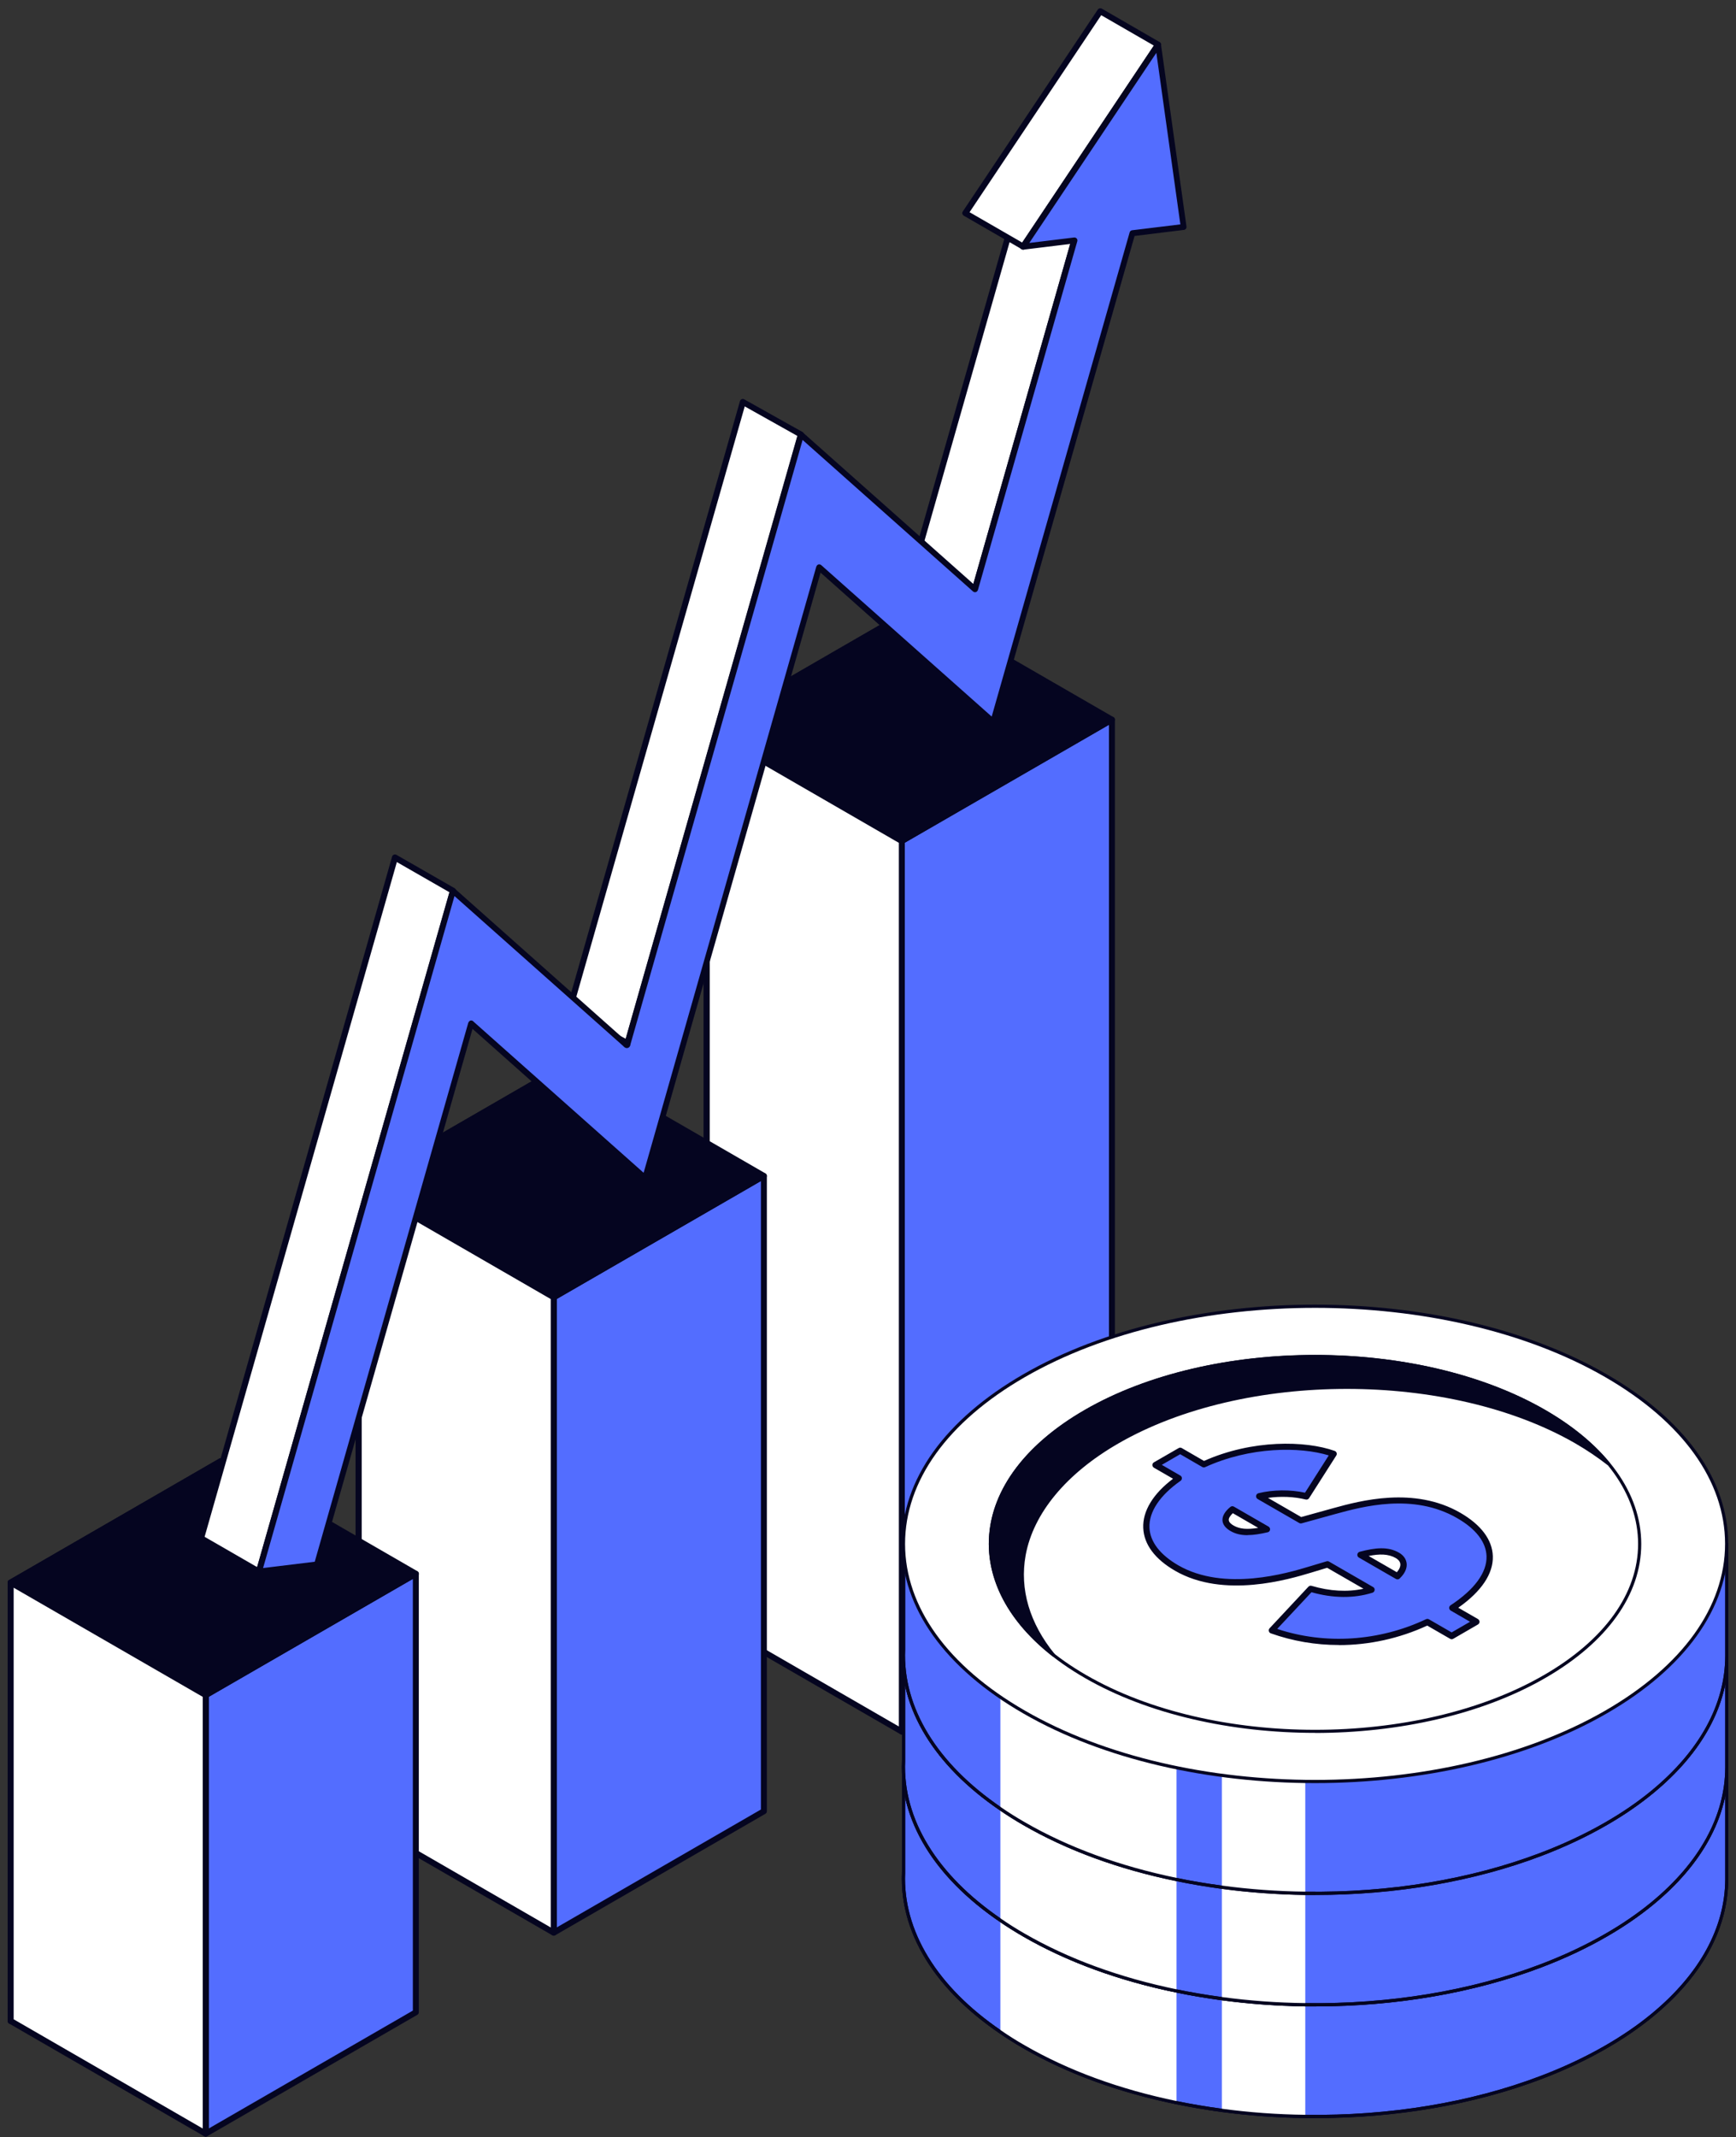 <svg width="204" height="251" viewBox="0 0 204 251" fill="none" xmlns="http://www.w3.org/2000/svg">
<rect x="0" y="0" width="204" height="251" fill="#333333" stroke="none"/>
<g clip-path="url(#clip0_13_6693)">
<path d="M107.745 175.895L83.055 190.155V85.555L107.755 71.295L107.745 175.895Z" fill="white"/>
<path d="M83.055 190.505C82.995 190.505 82.935 190.485 82.875 190.455C82.765 190.395 82.695 190.275 82.695 190.155V85.555C82.695 85.425 82.765 85.315 82.875 85.255L107.565 70.995C107.675 70.935 107.805 70.935 107.915 70.995C108.025 71.055 108.095 71.175 108.095 71.295V175.895C108.095 176.025 108.025 176.135 107.915 176.195L83.225 190.455C83.175 190.485 83.105 190.505 83.045 190.505H83.055ZM83.405 85.755V189.545L107.395 175.695V71.905L83.405 85.755Z" fill="#050520"/>
<path d="M130.665 189.125L105.975 203.385V98.785L130.665 84.535V189.125Z" fill="#536DFF"/>
<path d="M105.975 203.735C105.915 203.735 105.855 203.715 105.795 203.685C105.685 203.625 105.615 203.505 105.615 203.385V98.785C105.615 98.655 105.685 98.545 105.795 98.485L130.485 84.225C130.595 84.165 130.725 84.165 130.835 84.225C130.945 84.285 131.015 84.405 131.015 84.525V189.125C131.015 189.255 130.945 189.365 130.835 189.425L106.145 203.685C106.095 203.715 106.025 203.735 105.965 203.735H105.975ZM106.325 98.985V202.775L130.315 188.925V85.135L106.325 98.985Z" fill="#050520"/>
<path d="M107.755 71.295L130.665 84.535L105.975 98.785L83.055 85.555L107.755 71.295Z" fill="#050520"/>
<path d="M105.975 99.135C105.915 99.135 105.855 99.115 105.795 99.085L82.875 85.855C82.765 85.795 82.695 85.675 82.695 85.555C82.695 85.435 82.765 85.315 82.875 85.255L107.565 70.995C107.675 70.935 107.805 70.935 107.915 70.995L130.835 84.225C130.945 84.285 131.015 84.405 131.015 84.525C131.015 84.645 130.945 84.765 130.835 84.825L106.145 99.085C106.095 99.115 106.025 99.135 105.965 99.135H105.975ZM83.765 85.555L105.985 98.385L129.975 84.535L107.755 71.705L83.765 85.555Z" fill="#050520"/>
<path d="M105.975 203.385L83.055 190.155V85.555L105.975 98.785V203.385Z" fill="white"/>
<path d="M105.975 203.735C105.915 203.735 105.855 203.715 105.795 203.685L82.875 190.455C82.765 190.395 82.695 190.275 82.695 190.155V85.555C82.695 85.425 82.765 85.315 82.875 85.255C82.985 85.195 83.115 85.195 83.225 85.255L106.145 98.485C106.255 98.545 106.325 98.665 106.325 98.785V203.385C106.325 203.515 106.255 203.625 106.145 203.685C106.095 203.715 106.025 203.735 105.965 203.735H105.975ZM83.405 189.955L105.625 202.785V98.995L83.405 86.165V189.955Z" fill="#050520"/>
<path d="M66.845 199.515L42.155 213.765V139.145L66.845 124.885V199.515Z" fill="white"/>
<path d="M42.155 214.115C42.095 214.115 42.035 214.095 41.975 214.065C41.865 214.005 41.795 213.885 41.795 213.765V139.145C41.795 139.015 41.865 138.905 41.975 138.845L66.665 124.585C66.775 124.525 66.905 124.525 67.015 124.585C67.125 124.645 67.195 124.765 67.195 124.885V199.505C67.195 199.635 67.125 199.745 67.015 199.805L42.325 214.065C42.275 214.095 42.205 214.115 42.145 214.115H42.155ZM42.505 139.345V213.155L66.495 199.305V125.495L42.505 139.345Z" fill="#050520"/>
<path d="M89.765 212.745L65.075 226.995V152.375L89.765 138.125V212.745Z" fill="#536DFF"/>
<path d="M65.075 227.355C65.015 227.355 64.955 227.335 64.895 227.305C64.785 227.245 64.715 227.125 64.715 227.005V152.385C64.715 152.255 64.785 152.145 64.895 152.085L89.585 137.825C89.695 137.765 89.825 137.765 89.935 137.825C90.045 137.885 90.115 138.005 90.115 138.125V212.745C90.115 212.875 90.045 212.985 89.935 213.045L65.245 227.305C65.195 227.335 65.125 227.355 65.065 227.355H65.075ZM65.425 152.575V226.385L89.415 212.535V138.725L65.425 152.575Z" fill="#050520"/>
<path d="M66.845 124.885L89.765 138.125L65.075 152.375L42.155 139.145L66.845 124.885Z" fill="#050520"/>
<path d="M65.075 152.725C65.015 152.725 64.955 152.705 64.895 152.675L41.975 139.445C41.865 139.385 41.795 139.265 41.795 139.145C41.795 139.025 41.865 138.905 41.975 138.845L66.665 124.585C66.775 124.525 66.905 124.525 67.015 124.585L89.935 137.815C90.045 137.875 90.115 137.995 90.115 138.115C90.115 138.235 90.045 138.355 89.935 138.415L65.245 152.675C65.195 152.705 65.125 152.725 65.065 152.725H65.075ZM42.855 139.145L65.075 151.975L89.065 138.125L66.845 125.295L42.855 139.145Z" fill="#050520"/>
<path d="M65.075 226.995L42.155 213.765V139.145L65.075 152.375V226.995Z" fill="white"/>
<path d="M65.075 227.355C65.015 227.355 64.955 227.335 64.895 227.305L41.975 214.075C41.865 214.015 41.795 213.895 41.795 213.775V139.155C41.795 139.025 41.865 138.915 41.975 138.855C42.085 138.795 42.215 138.795 42.325 138.855L65.245 152.085C65.355 152.145 65.425 152.265 65.425 152.385V227.005C65.425 227.135 65.355 227.245 65.245 227.305C65.195 227.335 65.125 227.355 65.065 227.355H65.075ZM42.505 213.565L64.725 226.395V152.585L42.505 139.755V213.565Z" fill="#050520"/>
<path d="M25.945 223.125L1.255 237.385V185.875L25.945 171.615V223.125Z" fill="white"/>
<path d="M1.255 237.735C1.195 237.735 1.135 237.715 1.075 237.685C0.965 237.625 0.895 237.505 0.895 237.385V185.875C0.895 185.745 0.965 185.635 1.075 185.575L25.765 171.315C25.875 171.255 26.005 171.255 26.115 171.315C26.225 171.375 26.295 171.495 26.295 171.615V223.125C26.295 223.255 26.225 223.365 26.115 223.425L1.435 237.685C1.385 237.715 1.315 237.735 1.255 237.735ZM1.605 186.075V236.775L25.595 222.925V172.225L1.605 186.075Z" fill="#050520"/>
<path d="M48.865 236.355L24.175 250.615V199.105L48.865 184.845V236.355Z" fill="#536DFF"/>
<path d="M24.175 250.965C24.115 250.965 24.055 250.945 23.995 250.915C23.885 250.855 23.815 250.735 23.815 250.615V199.105C23.815 198.975 23.885 198.865 23.995 198.805L48.685 184.545C48.795 184.485 48.925 184.485 49.035 184.545C49.145 184.605 49.215 184.725 49.215 184.845V236.355C49.215 236.485 49.145 236.595 49.035 236.655L24.345 250.915C24.295 250.945 24.225 250.965 24.165 250.965H24.175ZM24.525 199.305V250.005L48.515 236.155V185.455L24.525 199.305Z" fill="#050520"/>
<path d="M1.255 185.875L24.175 199.105L48.865 184.845L25.945 171.615L1.255 185.875Z" fill="#050520"/>
<path d="M24.175 199.455C24.115 199.455 24.055 199.435 23.995 199.405L1.085 186.175C0.975 186.115 0.905 185.995 0.905 185.875C0.905 185.755 0.975 185.635 1.085 185.575L25.775 171.315C25.885 171.255 26.015 171.255 26.125 171.315L49.045 184.545C49.155 184.605 49.225 184.725 49.225 184.845C49.225 184.965 49.155 185.085 49.045 185.145L24.355 199.405C24.305 199.435 24.235 199.455 24.175 199.455ZM1.955 185.875L24.175 198.705L48.165 184.855L25.945 172.025L1.955 185.875Z" fill="#050520"/>
<path d="M24.175 250.615L1.255 237.385V185.875L24.175 199.105V250.615Z" fill="white"/>
<path d="M24.175 250.965C24.115 250.965 24.055 250.945 23.995 250.915L1.085 237.685C0.975 237.625 0.905 237.505 0.905 237.385V185.875C0.905 185.745 0.975 185.635 1.085 185.575C1.195 185.515 1.325 185.515 1.435 185.575L24.355 198.805C24.465 198.865 24.535 198.985 24.535 199.105V250.615C24.535 250.745 24.465 250.855 24.355 250.915C24.305 250.945 24.235 250.965 24.175 250.965ZM1.605 237.175L23.825 250.005V199.305L1.605 186.485V237.185V237.175Z" fill="#050520"/>
<path d="M126.255 28.235L114.575 69.205L107.775 65.275L119.455 24.305L126.255 28.235Z" fill="white"/>
<path d="M114.575 69.555C114.515 69.555 114.455 69.535 114.395 69.505L107.595 65.575C107.455 65.495 107.385 65.325 107.435 65.175L119.115 24.205C119.145 24.105 119.225 24.015 119.325 23.975C119.425 23.935 119.535 23.945 119.635 23.995L126.435 27.925C126.575 28.005 126.645 28.175 126.595 28.325L114.915 69.295C114.885 69.395 114.805 69.485 114.705 69.525C114.665 69.545 114.615 69.555 114.575 69.555ZM108.185 65.105L114.355 68.665L125.835 28.395L119.665 24.835L108.185 65.105Z" fill="#050520"/>
<path d="M87.295 47.215L94.135 51.045L73.745 122.535L66.855 118.825L87.295 47.215Z" fill="white"/>
<path d="M73.745 122.885C73.685 122.885 73.635 122.875 73.575 122.845L66.685 119.135C66.545 119.055 66.465 118.885 66.515 118.725L86.955 47.115C86.985 47.015 87.055 46.925 87.155 46.885C87.255 46.845 87.365 46.855 87.455 46.905L94.295 50.735C94.435 50.815 94.505 50.985 94.465 51.135L74.075 122.625C74.045 122.725 73.975 122.815 73.875 122.855C73.835 122.875 73.785 122.885 73.735 122.885H73.745ZM67.275 118.645L73.535 122.015L93.725 51.215L87.515 47.735L67.275 118.645Z" fill="#050520"/>
<path d="M129.295 1.315L136.095 5.245L120.235 28.965L113.435 25.045L129.295 1.315Z" fill="white"/>
<path d="M120.235 29.315C120.175 29.315 120.115 29.295 120.055 29.265L113.255 25.335C113.175 25.285 113.115 25.205 113.085 25.115C113.055 25.025 113.085 24.925 113.135 24.845L129.005 1.125C129.105 0.975 129.315 0.925 129.475 1.015L136.275 4.945C136.355 4.995 136.415 5.075 136.445 5.165C136.475 5.255 136.445 5.355 136.395 5.435L120.525 29.165C120.455 29.265 120.345 29.325 120.235 29.325V29.315ZM113.935 24.925L120.125 28.495L135.595 5.355L129.405 1.785L113.935 24.925Z" fill="#050520"/>
<path d="M30.425 184.595L23.625 180.675L46.415 100.725L53.235 104.635L30.425 184.595Z" fill="white"/>
<path d="M30.425 184.945C30.365 184.945 30.305 184.925 30.245 184.895L23.445 180.965C23.305 180.885 23.235 180.715 23.285 180.565L46.075 100.615C46.105 100.515 46.175 100.425 46.275 100.385C46.375 100.345 46.485 100.355 46.585 100.405L53.405 104.315C53.545 104.395 53.615 104.565 53.565 104.715L30.755 184.675C30.725 184.775 30.645 184.865 30.545 184.905C30.505 184.925 30.455 184.935 30.415 184.935L30.425 184.945ZM24.045 180.505L30.215 184.065L52.825 104.805L46.635 101.255L24.045 180.505Z" fill="#050520"/>
<path d="M37.255 183.765L48.375 144.735L52.955 128.655L54.725 122.425L55.165 120.865L55.275 120.475L55.335 120.285V120.235C55.335 120.235 55.355 120.225 55.355 120.235H55.365L55.415 120.285L55.785 120.615L57.285 121.945L64.555 128.405L71.265 134.365L74.465 137.205L75.265 137.915C75.515 138.065 75.845 138.735 75.955 137.835L76.905 134.515L90.075 88.295L95.015 70.945L96.065 67.255L96.195 66.795L96.225 66.675C96.225 66.675 96.225 66.625 96.245 66.625L96.275 66.645L96.385 66.745L96.825 67.135L97.715 67.925L100.965 70.815L114.715 83.025L116.605 84.705L116.665 84.755C116.665 84.755 116.685 84.775 116.695 84.775L116.715 84.715L116.785 84.465L116.925 83.975L117.205 82.995L117.765 81.025L120.005 73.155L124.495 57.415L133.055 27.375L139.075 26.635L138.035 19.205L137.105 12.585L136.075 5.215L130.615 13.375L125.705 20.715L120.205 28.945L126.225 28.205L118.205 56.355L116.105 63.735L115.055 67.425L114.795 68.345L114.665 68.805L114.595 69.035L114.565 69.155V69.185H114.545L114.515 69.165L113.625 68.375L105.125 60.825L97.245 53.825L95.355 52.145L94.405 51.305L94.165 51.095L94.105 51.045C94.105 51.045 94.095 51.065 94.085 51.085L94.065 51.145L93.995 51.395L93.715 52.375L91.475 60.245L83.245 89.135L74.165 120.985L73.725 122.545C73.675 122.965 73.525 122.655 73.405 122.585L73.035 122.255L71.535 120.925L68.855 118.545L57.335 108.315L54.135 105.475L53.335 104.765L53.235 104.675L53.215 104.655C53.215 104.655 53.195 104.645 53.195 104.665L53.165 104.765L53.045 105.185L52.805 106.015L51.855 109.335L48.065 122.625L41.525 145.575L30.405 184.605L37.235 183.765H37.255Z" fill="#536DFF"/>
<path d="M30.425 184.945C30.325 184.945 30.225 184.905 30.155 184.825C30.075 184.735 30.055 184.615 30.085 184.505L52.875 104.555C52.915 104.435 53.015 104.325 53.135 104.295C53.245 104.265 53.375 104.295 53.455 104.385L57.575 108.045L73.475 122.175L73.835 120.895L93.735 51.055C93.735 51.055 93.765 50.955 93.775 50.935C93.805 50.795 93.915 50.715 94.065 50.705C94.165 50.695 94.275 50.735 94.355 50.805L114.375 68.585L125.755 28.655L120.255 29.325C120.115 29.345 119.985 29.275 119.915 29.165C119.845 29.055 119.845 28.905 119.915 28.785L135.785 5.055C135.865 4.935 136.015 4.875 136.155 4.905C136.295 4.935 136.405 5.055 136.425 5.195L139.425 26.615C139.435 26.705 139.415 26.805 139.355 26.875C139.295 26.945 139.215 26.995 139.115 27.005L133.325 27.715L117.045 84.825C117.005 84.955 116.885 85.115 116.745 85.135C116.635 85.155 116.505 85.105 116.425 85.025L114.475 83.295L96.425 67.255L76.285 137.925C76.255 138.185 76.175 138.525 75.885 138.615C75.585 138.715 75.355 138.485 75.205 138.325C75.165 138.285 75.105 138.225 75.075 138.205L71.025 134.615L55.525 120.845L53.275 128.735L37.565 183.845C37.525 183.985 37.415 184.075 37.275 184.095L30.445 184.935C30.445 184.935 30.415 184.935 30.405 184.935L30.425 184.945ZM53.405 105.255L41.895 145.655L30.915 184.175L36.985 183.435L55.015 120.175C55.045 120.055 55.155 119.915 55.265 119.875C55.405 119.835 55.555 119.875 55.645 119.995L57.535 121.675L75.515 137.645C75.515 137.645 75.585 137.695 75.635 137.745L76.585 134.415L95.915 66.585C95.945 66.485 96.035 66.355 96.125 66.315C96.225 66.275 96.345 66.275 96.445 66.335C96.465 66.345 96.505 66.385 96.525 66.395L116.535 84.165L132.745 27.295C132.785 27.155 132.895 27.065 133.035 27.045L138.705 26.355L135.885 6.205L120.955 28.535L126.215 27.895C126.335 27.885 126.445 27.925 126.525 28.015C126.605 28.105 126.625 28.225 126.595 28.335L114.925 69.275C114.885 69.405 114.775 69.535 114.635 69.555C114.525 69.575 114.405 69.535 114.325 69.455L94.315 51.675L74.095 122.635C74.095 122.695 74.055 122.995 73.785 123.085C73.535 123.165 73.355 122.985 73.275 122.905C73.255 122.895 73.215 122.855 73.205 122.835L53.425 105.265L53.405 105.255Z" fill="#050520"/>
<path d="M166.495 200.425L139.575 215.975L112.645 200.425L139.565 184.885L166.495 200.425Z" fill="white"/>
<path d="M139.575 216.165C139.575 216.165 139.515 216.165 139.485 216.135L112.555 200.585C112.495 200.555 112.465 200.485 112.465 200.425C112.465 200.365 112.505 200.295 112.555 200.265L139.485 184.725C139.545 184.695 139.615 184.695 139.675 184.725L166.605 200.265C166.665 200.295 166.695 200.365 166.695 200.425C166.695 200.485 166.655 200.555 166.605 200.585L139.685 216.135C139.685 216.135 139.625 216.165 139.595 216.165H139.575ZM113.015 200.425L139.575 215.755L166.125 200.425L139.575 185.095L113.025 200.425H113.015Z" fill="#050520"/>
<path d="M139.565 247.075L139.575 215.975L112.645 200.425V231.525L139.565 247.075Z" fill="white"/>
<path d="M139.565 247.255C139.565 247.255 139.505 247.255 139.475 247.225L112.545 231.675C112.485 231.645 112.455 231.575 112.455 231.515V200.415C112.455 200.345 112.495 200.285 112.545 200.255C112.605 200.225 112.675 200.225 112.735 200.255L139.665 215.805C139.725 215.835 139.755 215.905 139.755 215.965V247.055C139.755 247.125 139.715 247.185 139.655 247.215C139.625 247.235 139.595 247.245 139.565 247.245V247.255ZM112.825 231.415L139.375 246.745V216.085L112.825 200.755V231.415Z" fill="#050520"/>
<path d="M139.575 215.975L166.495 231.525L193.425 215.975L166.495 200.425L139.575 215.975Z" fill="white"/>
<path d="M166.495 231.705C166.495 231.705 166.435 231.705 166.405 231.675L139.475 216.135C139.415 216.105 139.385 216.035 139.385 215.975C139.385 215.915 139.425 215.845 139.475 215.815L166.395 200.265C166.455 200.235 166.525 200.235 166.585 200.265L193.515 215.815C193.575 215.845 193.605 215.915 193.605 215.975C193.605 216.035 193.565 216.105 193.515 216.135L166.595 231.685C166.595 231.685 166.535 231.715 166.505 231.715L166.495 231.705ZM139.945 215.975L166.495 231.305L193.045 215.975L166.495 200.645L139.945 215.975Z" fill="#050520"/>
<path d="M193.425 215.975V184.885L166.495 169.335V200.425L193.425 215.975Z" fill="white"/>
<path d="M193.425 216.165C193.425 216.165 193.365 216.165 193.335 216.135L166.405 200.585C166.345 200.555 166.315 200.485 166.315 200.425V169.335C166.315 169.265 166.355 169.205 166.415 169.175C166.475 169.145 166.545 169.145 166.605 169.175L193.525 184.725C193.585 184.755 193.615 184.825 193.615 184.885V215.975C193.615 216.045 193.575 216.105 193.525 216.135C193.495 216.155 193.465 216.165 193.435 216.165H193.425ZM166.685 200.325L193.235 215.655V184.995L166.685 169.665V200.325Z" fill="#050520"/>
<path d="M167.735 242.965C161.855 245.735 155.185 246.005 149.465 243.945L154.025 239.065C156.755 239.875 159.205 239.805 161.195 239.185L156.015 236.195L153.945 236.815C150.295 237.915 143.505 239.635 138.285 236.625C133.235 233.705 133.765 229.425 138.535 226.105L135.805 224.525L138.705 222.855L141.485 224.455C147.035 221.915 153.295 221.995 156.735 223.215L153.545 228.215C151.805 227.785 149.735 227.785 147.995 228.215L152.885 231.035L156.865 229.935C160.015 229.075 166.145 227.395 171.445 230.465C176.255 233.235 176.585 237.445 170.695 241.325L173.515 242.955L170.615 244.625L167.755 242.975L167.735 242.965ZM148.885 232.085L144.825 229.745C143.665 230.705 143.875 231.445 144.785 231.965C145.825 232.565 147.105 232.495 148.885 232.085ZM164.215 235.145C163.055 234.475 161.685 234.595 159.865 235.075L164.215 237.585C165.255 236.605 165.085 235.645 164.215 235.145Z" fill="black"/>
<path d="M188.735 200.925C207.625 211.835 207.625 229.515 188.735 240.415C169.845 251.325 139.215 251.325 120.335 240.415C101.445 229.505 101.445 211.825 120.335 200.925C139.225 190.015 169.855 190.015 188.735 200.925Z" fill="white"/>
<path d="M154.535 248.765C142.115 248.765 129.695 246.035 120.235 240.575C111.035 235.265 105.975 228.195 105.975 220.665C105.975 213.135 111.035 206.065 120.235 200.755C139.145 189.835 169.915 189.835 188.825 200.755C198.025 206.065 203.085 213.135 203.085 220.665C203.085 228.195 198.025 235.265 188.825 240.575C179.365 246.035 166.945 248.765 154.525 248.765H154.535ZM154.535 192.945C142.185 192.945 129.825 195.655 120.425 201.085C111.345 206.325 106.355 213.275 106.355 220.665C106.355 228.055 111.355 235.015 120.425 240.245C139.235 251.105 169.835 251.105 188.645 240.245C197.725 235.005 202.715 228.055 202.715 220.665C202.715 213.275 197.715 206.315 188.645 201.085C179.245 195.655 166.885 192.945 154.535 192.945Z" fill="#050520"/>
<path d="M181.505 205.095C196.405 213.695 196.405 227.635 181.505 236.245C166.605 244.845 142.455 244.845 127.555 236.245C112.655 227.645 112.655 213.705 127.555 205.095C142.455 196.495 166.605 196.495 181.505 205.095Z" fill="white"/>
<path d="M154.535 242.865C144.735 242.865 134.935 240.715 127.465 236.405C120.205 232.215 116.195 226.625 116.195 220.675C116.195 214.725 120.195 209.135 127.465 204.945C142.385 196.325 166.675 196.325 181.595 204.945C188.855 209.135 192.865 214.725 192.865 220.675C192.865 226.625 188.865 232.215 181.595 236.405C174.135 240.715 164.325 242.865 154.525 242.865H154.535ZM154.535 198.845C144.805 198.845 135.065 200.985 127.655 205.265C120.515 209.385 116.575 214.865 116.575 220.675C116.575 226.485 120.505 231.965 127.655 236.085C142.475 244.645 166.595 244.645 181.415 236.085C188.555 231.965 192.495 226.485 192.495 220.675C192.495 214.865 188.565 209.385 181.415 205.265C174.005 200.985 164.275 198.845 154.535 198.845Z" fill="#050520"/>
<path d="M167.735 229.845C161.855 232.615 155.185 232.885 149.465 230.825L154.025 225.945C156.755 226.755 159.205 226.685 161.195 226.065L156.015 223.075L153.945 223.695C150.295 224.795 143.505 226.515 138.285 223.505C133.235 220.585 133.765 216.305 138.535 212.985L135.805 211.405L138.705 209.735L141.485 211.335C147.035 208.795 153.295 208.875 156.735 210.095L153.545 215.095C151.805 214.665 149.735 214.665 147.995 215.095L152.885 217.915L156.865 216.815C160.015 215.955 166.145 214.275 171.445 217.345C176.255 220.115 176.585 224.325 170.695 228.205L173.515 229.835L170.615 231.505L167.755 229.855L167.735 229.845ZM148.885 218.965L144.825 216.625C143.665 217.585 143.875 218.325 144.785 218.845C145.825 219.445 147.105 219.375 148.885 218.965ZM164.215 222.025C163.055 221.355 161.685 221.475 159.865 221.955L164.215 224.465C165.255 223.485 165.085 222.525 164.215 222.025Z" fill="black"/>
<path d="M131.315 208.725C146.215 200.125 170.365 200.125 185.265 208.725C186.645 209.525 187.895 210.365 189.025 211.245C187.205 209.025 184.705 206.935 181.515 205.105C166.615 196.505 142.465 196.505 127.565 205.105C114.045 212.905 112.795 225.115 123.805 233.735C117.095 225.565 119.595 215.495 131.305 208.735L131.315 208.725Z" fill="#050520"/>
<path d="M123.805 233.915C123.805 233.915 123.725 233.905 123.685 233.875C118.525 229.835 115.875 224.825 116.225 219.765C116.615 214.165 120.605 208.895 127.455 204.945C142.375 196.325 166.665 196.325 181.585 204.945C184.715 206.745 187.255 208.835 189.145 211.135C189.205 211.205 189.205 211.315 189.135 211.385C189.065 211.455 188.965 211.455 188.885 211.405C187.755 210.525 186.495 209.675 185.155 208.895C170.335 200.335 146.215 200.335 131.395 208.895C125.285 212.425 121.425 217.085 120.525 222.015C119.805 225.995 120.985 230.005 123.935 233.615C123.995 233.685 123.995 233.795 123.925 233.865C123.885 233.905 123.835 233.925 123.795 233.925L123.805 233.915ZM154.535 198.845C144.805 198.845 135.065 200.985 127.655 205.265C120.915 209.155 116.995 214.315 116.605 219.785C116.285 224.295 118.435 228.785 122.685 232.545C120.375 229.195 119.505 225.555 120.165 221.935C121.085 216.885 125.005 212.135 131.215 208.555C146.135 199.935 170.425 199.935 185.345 208.555C186.155 209.025 186.935 209.515 187.675 210.025C185.985 208.285 183.885 206.685 181.415 205.255C174.005 200.975 164.275 198.835 154.535 198.835V198.845Z" fill="#050520"/>
<path d="M202.905 207.565V220.715C202.885 226.305 199.975 231.895 194.185 236.665C192.585 237.985 190.775 239.235 188.745 240.405C186.365 241.785 183.805 242.985 181.095 244.015C172.735 247.195 163.035 248.715 153.395 248.585C150.105 248.535 146.815 248.305 143.595 247.865C141.795 247.625 140.015 247.325 138.265 246.965C131.725 245.625 125.585 243.435 120.345 240.405C119.365 239.845 118.445 239.255 117.565 238.655C109.705 233.295 105.915 226.625 106.185 219.995V207.565L117.565 210.435L125.375 212.415C129.365 210.675 133.715 209.325 138.265 208.395C153.315 205.295 170.505 206.635 183.715 212.415L202.915 207.565H202.905Z" fill="#536DFF"/>
<path d="M154.545 248.785C154.155 248.785 153.775 248.785 153.385 248.785C150.065 248.735 146.765 248.495 143.565 248.065C141.645 247.805 139.895 247.505 138.215 247.155C131.435 245.765 125.385 243.555 120.245 240.575C119.275 240.015 118.335 239.425 117.455 238.815C109.785 233.575 105.715 226.895 105.995 219.985V207.565C105.995 207.505 106.025 207.455 106.065 207.415C106.115 207.375 106.175 207.365 106.225 207.385L125.355 212.215C129.275 210.505 133.605 209.155 138.215 208.205C153.665 205.015 170.665 206.515 183.715 212.215L202.855 207.385C202.905 207.375 202.965 207.385 203.015 207.415C203.065 207.455 203.085 207.505 203.085 207.565V220.715C203.085 220.715 203.085 220.745 203.085 220.765C203.055 226.555 200.015 232.105 194.295 236.815C192.685 238.145 190.845 239.415 188.825 240.575C186.495 241.925 183.905 243.145 181.145 244.195C173.215 247.205 164.045 248.785 154.545 248.785ZM106.365 207.805V219.995C106.085 226.775 110.095 233.345 117.665 238.505C118.535 239.105 119.465 239.695 120.435 240.245C125.545 243.195 131.555 245.395 138.295 246.785C139.965 247.135 141.705 247.425 143.615 247.685C146.795 248.115 150.085 248.355 153.395 248.395C163.265 248.535 172.815 246.955 181.025 243.835C183.765 242.795 186.335 241.585 188.655 240.245C190.655 239.095 192.475 237.845 194.075 236.525C199.715 231.875 202.715 226.415 202.735 220.715C202.735 220.695 202.735 220.685 202.735 220.665V207.795L183.765 212.585C183.765 212.585 183.685 212.585 183.645 212.575C170.655 206.885 153.705 205.385 138.305 208.565C133.695 209.515 129.365 210.865 125.455 212.575C125.415 212.595 125.375 212.595 125.335 212.585L106.375 207.795L106.365 207.805Z" fill="#050520"/>
<path d="M138.255 206.775V246.975C131.715 245.635 125.575 243.445 120.335 240.415C119.355 239.855 118.435 239.265 117.555 238.665V206.775H138.255Z" fill="white"/>
<path d="M153.385 213.445V248.595C150.095 248.545 146.805 248.315 143.585 247.875V213.445H153.385Z" fill="white"/>
<path d="M154.545 248.785C154.155 248.785 153.775 248.785 153.385 248.785C150.065 248.735 146.765 248.495 143.565 248.065C141.645 247.805 139.895 247.505 138.215 247.155C131.435 245.765 125.385 243.555 120.245 240.575C119.275 240.015 118.335 239.425 117.455 238.815C109.785 233.575 105.715 226.895 105.995 219.985V207.565C105.995 207.505 106.025 207.455 106.065 207.415C106.115 207.375 106.175 207.365 106.225 207.385L125.355 212.215C129.275 210.505 133.605 209.155 138.215 208.205C153.665 205.015 170.665 206.515 183.715 212.215L202.855 207.385C202.905 207.375 202.965 207.385 203.015 207.415C203.065 207.455 203.085 207.505 203.085 207.565V220.715C203.085 220.715 203.085 220.745 203.085 220.765C203.055 226.555 200.015 232.105 194.295 236.815C192.685 238.145 190.845 239.415 188.825 240.575C186.495 241.925 183.905 243.145 181.145 244.195C173.215 247.205 164.045 248.785 154.545 248.785ZM106.365 207.805V219.995C106.085 226.775 110.095 233.345 117.665 238.505C118.535 239.105 119.465 239.695 120.435 240.245C125.545 243.195 131.555 245.395 138.295 246.785C139.965 247.135 141.705 247.425 143.615 247.685C146.795 248.115 150.085 248.355 153.395 248.395C163.265 248.535 172.815 246.955 181.025 243.835C183.765 242.795 186.335 241.585 188.655 240.245C190.655 239.095 192.475 237.845 194.075 236.525C199.715 231.875 202.715 226.415 202.735 220.715C202.735 220.695 202.735 220.685 202.735 220.665V207.795L183.765 212.585C183.765 212.585 183.685 212.585 183.645 212.575C170.655 206.885 153.705 205.385 138.305 208.565C133.695 209.515 129.365 210.865 125.455 212.575C125.415 212.595 125.375 212.595 125.335 212.585L106.375 207.795L106.365 207.805Z" fill="#050520"/>
<path d="M188.735 187.805C207.625 198.715 207.625 216.395 188.735 227.295C169.845 238.205 139.215 238.205 120.335 227.295C101.445 216.385 101.445 198.705 120.335 187.805C139.225 176.895 169.855 176.895 188.735 187.805Z" fill="white"/>
<path d="M154.535 235.645C142.115 235.645 129.695 232.915 120.235 227.455C111.035 222.145 105.975 215.075 105.975 207.545C105.975 200.015 111.035 192.945 120.235 187.635C139.145 176.715 169.915 176.715 188.825 187.635C198.025 192.945 203.085 200.015 203.085 207.545C203.085 215.075 198.025 222.145 188.825 227.455C179.365 232.915 166.945 235.645 154.525 235.645H154.535ZM154.535 179.825C142.185 179.825 129.835 182.535 120.425 187.965C111.345 193.205 106.355 200.155 106.355 207.545C106.355 214.935 111.355 221.895 120.425 227.125C139.235 237.985 169.835 237.985 188.645 227.125C197.725 221.885 202.715 214.935 202.715 207.545C202.715 200.155 197.715 193.195 188.645 187.965C179.245 182.535 166.885 179.825 154.535 179.825Z" fill="#050520"/>
<path d="M181.505 191.975C196.405 200.575 196.405 214.515 181.505 223.125C166.605 231.725 142.455 231.725 127.555 223.125C112.655 214.525 112.655 200.585 127.555 191.975C142.455 183.375 166.605 183.375 181.505 191.975Z" fill="white"/>
<path d="M154.535 229.745C144.735 229.745 134.935 227.595 127.465 223.285C120.205 219.095 116.195 213.505 116.195 207.555C116.195 201.605 120.195 196.015 127.465 191.825C142.385 183.205 166.675 183.205 181.595 191.825C188.855 196.015 192.865 201.605 192.865 207.555C192.865 213.505 188.865 219.095 181.595 223.285C174.135 227.595 164.325 229.745 154.525 229.745H154.535ZM154.535 185.725C144.805 185.725 135.065 187.865 127.655 192.145C120.515 196.265 116.575 201.745 116.575 207.555C116.575 213.365 120.505 218.845 127.655 222.965C142.475 231.525 166.595 231.525 181.415 222.965C188.555 218.845 192.495 213.365 192.495 207.555C192.495 201.745 188.565 196.265 181.415 192.145C174.005 187.865 164.275 185.725 154.535 185.725Z" fill="#050520"/>
<path d="M167.735 216.725C161.855 219.495 155.185 219.765 149.465 217.705L154.025 212.825C156.755 213.635 159.205 213.565 161.195 212.945L156.015 209.955L153.945 210.575C150.295 211.675 143.505 213.395 138.285 210.385C133.235 207.465 133.765 203.185 138.535 199.865L135.805 198.285L138.705 196.615L141.485 198.215C147.035 195.675 153.295 195.755 156.735 196.975L153.545 201.975C151.805 201.545 149.735 201.545 147.995 201.975L152.885 204.795L156.865 203.695C160.015 202.835 166.145 201.155 171.445 204.225C176.255 206.995 176.585 211.205 170.695 215.085L173.515 216.715L170.615 218.385L167.755 216.735L167.735 216.725ZM148.885 205.845L144.825 203.505C143.665 204.465 143.875 205.205 144.785 205.725C145.825 206.325 147.105 206.255 148.885 205.845ZM164.215 208.905C163.055 208.235 161.685 208.355 159.865 208.835L164.215 211.345C165.255 210.365 165.085 209.405 164.215 208.905Z" fill="black"/>
<path d="M131.315 195.605C146.215 187.005 170.365 187.005 185.265 195.605C186.645 196.405 187.895 197.245 189.025 198.125C187.205 195.905 184.705 193.815 181.515 191.985C166.615 183.385 142.465 183.385 127.565 191.985C114.045 199.785 112.795 211.995 123.805 220.615C117.095 212.445 119.595 202.375 131.305 195.615L131.315 195.605Z" fill="#050520"/>
<path d="M123.805 220.795C123.805 220.795 123.725 220.785 123.685 220.755C118.525 216.715 115.875 211.705 116.225 206.645C116.615 201.045 120.605 195.775 127.455 191.825C142.375 183.205 166.665 183.205 181.585 191.825C184.715 193.625 187.255 195.715 189.145 198.015C189.205 198.085 189.205 198.195 189.135 198.265C189.065 198.335 188.965 198.345 188.885 198.285C187.755 197.405 186.495 196.555 185.155 195.775C170.335 187.215 146.215 187.215 131.395 195.775C125.285 199.305 121.425 203.965 120.525 208.895C119.805 212.875 120.985 216.885 123.935 220.495C123.995 220.565 123.995 220.675 123.925 220.745C123.885 220.785 123.835 220.805 123.795 220.805L123.805 220.795ZM154.535 185.725C144.805 185.725 135.065 187.865 127.655 192.145C120.915 196.035 116.995 201.195 116.605 206.665C116.285 211.175 118.435 215.665 122.685 219.425C120.375 216.075 119.505 212.435 120.165 208.815C121.085 203.765 125.005 199.015 131.215 195.435C146.135 186.815 170.425 186.815 185.345 195.435C186.155 195.905 186.935 196.395 187.675 196.905C185.985 195.165 183.885 193.565 181.415 192.135C174.005 187.855 164.275 185.715 154.535 185.715V185.725Z" fill="#050520"/>
<path d="M202.905 194.445V207.595C202.885 213.185 199.975 218.775 194.185 223.545C192.585 224.865 190.775 226.115 188.745 227.285C186.365 228.665 183.805 229.865 181.095 230.895C172.735 234.075 163.035 235.595 153.395 235.465C150.105 235.415 146.815 235.185 143.595 234.745C141.795 234.505 140.015 234.205 138.265 233.845C131.725 232.505 125.585 230.315 120.345 227.285C119.365 226.725 118.445 226.135 117.565 225.535C109.705 220.175 105.915 213.505 106.185 206.875V194.445L117.565 197.315L125.375 199.295C129.365 197.555 133.715 196.205 138.265 195.275C153.315 192.175 170.505 193.515 183.715 199.295L202.915 194.445H202.905Z" fill="#536DFF"/>
<path d="M154.545 235.665C154.155 235.665 153.775 235.665 153.385 235.665C150.065 235.615 146.765 235.375 143.565 234.945C141.665 234.685 139.875 234.385 138.215 234.035C131.435 232.645 125.385 230.425 120.245 227.455C119.275 226.895 118.335 226.305 117.455 225.695C109.785 220.455 105.715 213.775 105.995 206.865V194.445C105.995 194.385 106.025 194.335 106.065 194.295C106.115 194.255 106.175 194.245 106.225 194.265L125.355 199.095C129.275 197.385 133.605 196.035 138.215 195.085C153.665 191.895 170.665 193.395 183.715 199.095L202.855 194.265C202.905 194.255 202.965 194.265 203.015 194.295C203.065 194.335 203.085 194.385 203.085 194.445V207.595C203.085 207.595 203.085 207.625 203.085 207.645C203.055 213.435 200.015 218.985 194.295 223.695C192.685 225.025 190.845 226.295 188.825 227.455C186.495 228.805 183.905 230.025 181.145 231.075C173.215 234.085 164.045 235.665 154.545 235.665ZM106.365 194.685V206.875C106.085 213.655 110.095 220.225 117.665 225.385C118.535 225.985 119.465 226.575 120.435 227.125C125.545 230.075 131.555 232.275 138.295 233.665C139.935 234.005 141.725 234.315 143.615 234.565C146.795 234.995 150.085 235.235 153.395 235.275C163.265 235.415 172.815 233.835 181.025 230.715C183.765 229.675 186.335 228.465 188.655 227.125C190.655 225.975 192.475 224.725 194.075 223.405C199.715 218.755 202.715 213.295 202.735 207.595C202.735 207.575 202.735 207.565 202.735 207.545V194.675L183.765 199.465C183.765 199.465 183.685 199.465 183.645 199.455C170.655 193.765 153.705 192.265 138.305 195.445C133.695 196.395 129.365 197.745 125.455 199.455C125.415 199.475 125.375 199.475 125.335 199.465L106.375 194.675L106.365 194.685Z" fill="#050520"/>
<path d="M138.255 193.655V233.855C131.715 232.515 125.575 230.325 120.335 227.295C119.355 226.735 118.435 226.145 117.555 225.545V193.655H138.255Z" fill="white"/>
<path d="M153.385 200.325V235.475C150.095 235.425 146.805 235.195 143.585 234.755V200.325H153.385Z" fill="white"/>
<path d="M154.545 235.665C154.155 235.665 153.775 235.665 153.385 235.665C150.065 235.615 146.765 235.375 143.565 234.945C141.665 234.685 139.875 234.385 138.215 234.035C131.435 232.645 125.385 230.425 120.245 227.455C119.275 226.895 118.335 226.305 117.455 225.695C109.785 220.455 105.715 213.775 105.995 206.865V194.445C105.995 194.385 106.025 194.335 106.065 194.295C106.115 194.255 106.175 194.245 106.225 194.265L125.355 199.095C129.275 197.385 133.605 196.035 138.215 195.085C153.665 191.895 170.665 193.395 183.715 199.095L202.855 194.265C202.905 194.255 202.965 194.265 203.015 194.295C203.065 194.335 203.085 194.385 203.085 194.445V207.595C203.085 207.595 203.085 207.625 203.085 207.645C203.055 213.435 200.015 218.985 194.295 223.695C192.685 225.025 190.845 226.295 188.825 227.455C186.495 228.805 183.905 230.025 181.145 231.075C173.215 234.085 164.045 235.665 154.545 235.665ZM106.365 194.685V206.875C106.085 213.655 110.095 220.225 117.665 225.385C118.535 225.985 119.465 226.575 120.435 227.125C125.545 230.075 131.555 232.275 138.295 233.665C139.935 234.005 141.725 234.315 143.615 234.565C146.795 234.995 150.085 235.235 153.395 235.275C163.265 235.415 172.815 233.835 181.025 230.715C183.765 229.675 186.335 228.465 188.655 227.125C190.655 225.975 192.475 224.725 194.075 223.405C199.715 218.755 202.715 213.295 202.735 207.595C202.735 207.575 202.735 207.565 202.735 207.545V194.675L183.765 199.465C183.765 199.465 183.685 199.465 183.645 199.455C170.655 193.765 153.705 192.265 138.305 195.445C133.695 196.395 129.365 197.745 125.455 199.455C125.415 199.475 125.375 199.475 125.335 199.465L106.375 194.675L106.365 194.685Z" fill="#050520"/>
<path d="M188.735 174.685C207.625 185.595 207.625 203.275 188.735 214.175C169.845 225.085 139.215 225.085 120.335 214.175C101.445 203.265 101.445 185.585 120.335 174.685C139.225 163.775 169.855 163.775 188.735 174.685Z" fill="white"/>
<path d="M154.535 222.525C142.115 222.525 129.695 219.795 120.235 214.335C111.035 209.025 105.975 201.955 105.975 194.425C105.975 186.895 111.035 179.825 120.235 174.515C139.145 163.595 169.915 163.595 188.825 174.515C198.025 179.825 203.085 186.895 203.085 194.425C203.085 201.955 198.025 209.025 188.825 214.335C179.365 219.795 166.945 222.525 154.525 222.525H154.535ZM154.535 166.705C142.185 166.705 129.835 169.415 120.425 174.845C111.345 180.085 106.355 187.035 106.355 194.425C106.355 201.815 111.355 208.775 120.425 214.005C139.235 224.865 169.835 224.865 188.645 214.005C197.725 208.765 202.715 201.815 202.715 194.425C202.715 187.035 197.715 180.075 188.645 174.845C179.245 169.415 166.885 166.705 154.535 166.705Z" fill="#050520"/>
<path d="M181.505 178.855C196.405 187.455 196.405 201.395 181.505 210.005C166.605 218.605 142.455 218.605 127.555 210.005C112.655 201.405 112.655 187.465 127.555 178.855C142.455 170.255 166.605 170.255 181.505 178.855Z" fill="white"/>
<path d="M154.535 216.625C144.735 216.625 134.935 214.475 127.465 210.165C120.205 205.975 116.195 200.385 116.195 194.435C116.195 188.485 120.195 182.895 127.465 178.705C142.385 170.085 166.675 170.085 181.595 178.705C188.855 182.895 192.865 188.485 192.865 194.435C192.865 200.385 188.865 205.975 181.595 210.165C174.135 214.475 164.325 216.625 154.525 216.625H154.535ZM154.535 172.605C144.805 172.605 135.065 174.745 127.655 179.025C120.515 183.145 116.575 188.625 116.575 194.435C116.575 200.245 120.505 205.725 127.655 209.845C142.475 218.405 166.595 218.405 181.415 209.845C188.555 205.725 192.495 200.245 192.495 194.435C192.495 188.625 188.565 183.145 181.415 179.025C174.005 174.745 164.275 172.605 154.535 172.605Z" fill="#050520"/>
<path d="M167.735 203.605C161.855 206.375 155.185 206.645 149.465 204.585L154.025 199.705C156.755 200.515 159.205 200.445 161.195 199.825L156.015 196.835L153.945 197.455C150.295 198.555 143.505 200.275 138.285 197.265C133.235 194.345 133.765 190.065 138.535 186.745L135.805 185.165L138.705 183.495L141.485 185.095C147.035 182.555 153.295 182.635 156.735 183.855L153.545 188.855C151.805 188.425 149.735 188.425 147.995 188.855L152.885 191.675L156.865 190.575C160.015 189.715 166.145 188.035 171.445 191.105C176.255 193.875 176.585 198.085 170.695 201.965L173.515 203.595L170.615 205.265L167.755 203.615L167.735 203.605ZM148.885 192.725L144.825 190.385C143.665 191.345 143.875 192.085 144.785 192.605C145.825 193.205 147.105 193.135 148.885 192.725ZM164.215 195.785C163.055 195.115 161.685 195.235 159.865 195.715L164.215 198.225C165.255 197.245 165.085 196.285 164.215 195.785Z" fill="black"/>
<path d="M131.315 182.485C146.215 173.885 170.365 173.885 185.265 182.485C186.645 183.285 187.895 184.125 189.025 185.005C187.205 182.785 184.705 180.695 181.515 178.865C166.615 170.265 142.465 170.265 127.565 178.865C114.045 186.665 112.795 198.875 123.805 207.495C117.095 199.325 119.595 189.255 131.305 182.495L131.315 182.485Z" fill="#050520"/>
<path d="M123.805 207.665C123.805 207.665 123.725 207.655 123.685 207.625C118.525 203.585 115.875 198.575 116.225 193.515C116.615 187.915 120.605 182.645 127.455 178.695C142.375 170.075 166.665 170.075 181.585 178.695C184.715 180.495 187.255 182.585 189.145 184.885C189.205 184.955 189.205 185.065 189.135 185.135C189.065 185.205 188.965 185.215 188.885 185.155C187.755 184.275 186.495 183.425 185.155 182.645C170.335 174.085 146.215 174.085 131.395 182.645C125.285 186.175 121.425 190.835 120.525 195.765C119.805 199.745 120.985 203.755 123.935 207.365C123.995 207.435 123.995 207.545 123.925 207.615C123.885 207.655 123.835 207.675 123.795 207.675L123.805 207.665ZM154.535 172.605C144.805 172.605 135.065 174.745 127.655 179.025C120.915 182.915 116.995 188.075 116.605 193.545C116.285 198.055 118.435 202.545 122.685 206.305C120.375 202.955 119.505 199.315 120.165 195.695C121.085 190.645 125.005 185.895 131.215 182.315C146.135 173.695 170.425 173.695 185.345 182.315C186.155 182.785 186.935 183.275 187.675 183.785C185.985 182.045 183.885 180.445 181.415 179.015C174.005 174.735 164.275 172.595 154.535 172.595V172.605Z" fill="#050520"/>
<path d="M202.905 181.355V194.505C202.885 200.095 199.975 205.685 194.185 210.455C192.585 211.775 190.775 213.025 188.745 214.195C186.365 215.575 183.805 216.775 181.095 217.805C172.735 220.985 163.035 222.505 153.395 222.375C150.105 222.325 146.815 222.095 143.595 221.655C141.795 221.415 140.015 221.115 138.265 220.755C131.725 219.415 125.585 217.225 120.345 214.195C119.365 213.635 118.445 213.045 117.565 212.445C109.705 207.085 105.915 200.415 106.185 193.785V181.355L117.565 184.225L125.375 186.205C129.365 184.465 133.715 183.115 138.265 182.185C153.315 179.085 170.505 180.425 183.715 186.205L202.915 181.355H202.905Z" fill="#536DFF"/>
<path d="M154.545 222.575C154.155 222.575 153.775 222.575 153.385 222.575C150.065 222.525 146.755 222.285 143.565 221.855C141.675 221.595 139.875 221.295 138.215 220.945C131.435 219.555 125.385 217.335 120.245 214.365C119.275 213.805 118.335 213.215 117.455 212.605C109.785 207.365 105.715 200.685 105.995 193.775V181.355C105.995 181.295 106.025 181.245 106.065 181.205C106.115 181.165 106.175 181.155 106.225 181.175L125.355 186.005C129.275 184.295 133.605 182.945 138.215 181.995C153.665 178.805 170.665 180.305 183.715 186.005L202.855 181.175C202.905 181.165 202.965 181.175 203.015 181.205C203.065 181.245 203.085 181.295 203.085 181.355V194.505C203.085 194.505 203.085 194.535 203.085 194.555C203.055 200.345 200.015 205.895 194.295 210.605C192.685 211.935 190.845 213.205 188.825 214.365C186.495 215.715 183.905 216.935 181.145 217.985C173.215 220.995 164.045 222.575 154.535 222.575H154.545ZM106.365 181.595V193.785C106.085 200.565 110.095 207.135 117.665 212.295C118.535 212.895 119.475 213.485 120.435 214.035C125.545 216.985 131.555 219.185 138.295 220.575C139.945 220.925 141.735 221.225 143.615 221.475C146.795 221.905 150.085 222.145 153.395 222.185C163.265 222.325 172.815 220.745 181.025 217.625C183.765 216.585 186.335 215.375 188.655 214.035C190.655 212.885 192.475 211.635 194.075 210.315C199.715 205.665 202.715 200.205 202.735 194.505C202.735 194.485 202.735 194.475 202.735 194.455V181.585L183.765 186.375C183.765 186.375 183.685 186.375 183.645 186.365C170.655 180.675 153.705 179.175 138.305 182.355C133.695 183.305 129.365 184.655 125.455 186.365C125.415 186.385 125.375 186.385 125.335 186.375L106.375 181.585L106.365 181.595Z" fill="#050520"/>
<path d="M138.255 180.565V220.765C131.715 219.425 125.575 217.235 120.335 214.205C119.355 213.645 118.435 213.055 117.555 212.455V180.565H138.255Z" fill="white"/>
<path d="M153.385 187.235V222.385C150.095 222.335 146.805 222.105 143.585 221.665V187.235H153.385Z" fill="white"/>
<path d="M154.545 222.575C154.155 222.575 153.775 222.575 153.385 222.575C150.065 222.525 146.755 222.285 143.565 221.855C141.675 221.595 139.875 221.295 138.215 220.945C131.435 219.555 125.385 217.335 120.245 214.365C119.275 213.805 118.335 213.215 117.455 212.605C109.785 207.365 105.715 200.685 105.995 193.775V181.355C105.995 181.295 106.025 181.245 106.065 181.205C106.115 181.165 106.175 181.155 106.225 181.175L125.355 186.005C129.275 184.295 133.605 182.945 138.215 181.995C153.665 178.805 170.665 180.305 183.715 186.005L202.855 181.175C202.905 181.165 202.965 181.175 203.015 181.205C203.065 181.245 203.085 181.295 203.085 181.355V194.505C203.085 194.505 203.085 194.535 203.085 194.555C203.055 200.345 200.015 205.895 194.295 210.605C192.685 211.935 190.845 213.205 188.825 214.365C186.495 215.715 183.905 216.935 181.145 217.985C173.215 220.995 164.045 222.575 154.535 222.575H154.545ZM106.365 181.595V193.785C106.085 200.565 110.095 207.135 117.665 212.295C118.535 212.895 119.475 213.485 120.435 214.035C125.545 216.985 131.555 219.185 138.295 220.575C139.945 220.925 141.735 221.225 143.615 221.475C146.795 221.905 150.085 222.145 153.395 222.185C163.265 222.325 172.815 220.745 181.025 217.625C183.765 216.585 186.335 215.375 188.655 214.035C190.655 212.885 192.475 211.635 194.075 210.315C199.715 205.665 202.715 200.205 202.735 194.505C202.735 194.485 202.735 194.475 202.735 194.455V181.585L183.765 186.375C183.765 186.375 183.685 186.375 183.645 186.365C170.655 180.675 153.705 179.175 138.305 182.355C133.695 183.305 129.365 184.655 125.455 186.365C125.415 186.385 125.375 186.385 125.335 186.375L106.375 181.585L106.365 181.595Z" fill="#050520"/>
<path d="M188.735 161.595C207.625 172.505 207.625 190.185 188.735 201.085C169.845 211.995 139.215 211.995 120.335 201.085C101.445 190.175 101.445 172.495 120.335 161.595C139.225 150.685 169.855 150.685 188.735 161.595Z" fill="white"/>
<path d="M154.535 209.435C142.115 209.435 129.695 206.705 120.235 201.245C111.035 195.935 105.975 188.865 105.975 181.335C105.975 173.805 111.035 166.735 120.235 161.425C139.145 150.505 169.915 150.505 188.825 161.425C198.025 166.735 203.085 173.805 203.085 181.335C203.085 188.865 198.025 195.935 188.825 201.245C179.375 206.705 166.945 209.435 154.525 209.435H154.535ZM154.535 153.615C142.185 153.615 129.835 156.325 120.425 161.755C111.345 166.995 106.355 173.945 106.355 181.335C106.355 188.725 111.355 195.685 120.425 200.915C139.235 211.775 169.835 211.775 188.645 200.915C197.725 195.675 202.715 188.725 202.715 181.335C202.715 173.945 197.715 166.995 188.645 161.755C179.245 156.325 166.885 153.615 154.535 153.615Z" fill="#050520"/>
<path d="M181.505 165.765C196.405 174.365 196.405 188.305 181.505 196.915C166.605 205.525 142.455 205.515 127.555 196.915C112.655 188.315 112.655 174.375 127.555 165.765C142.455 157.165 166.605 157.165 181.505 165.765Z" fill="white"/>
<path d="M154.535 203.535C144.735 203.535 134.935 201.385 127.465 197.075C120.205 192.885 116.195 187.295 116.195 181.345C116.195 175.395 120.195 169.805 127.465 165.615C142.385 156.995 166.675 156.995 181.595 165.615C188.855 169.805 192.865 175.395 192.865 181.355C192.865 187.305 188.865 192.895 181.595 197.085C174.135 201.395 164.335 203.545 154.525 203.545L154.535 203.535ZM154.535 159.515C144.805 159.515 135.065 161.655 127.655 165.935C120.515 170.055 116.575 175.535 116.575 181.345C116.575 187.155 120.505 192.635 127.655 196.755C142.475 205.315 166.595 205.315 181.415 196.755C188.555 192.635 192.495 187.155 192.495 181.345C192.495 175.535 188.565 170.055 181.415 165.935C174.005 161.655 164.275 159.515 154.535 159.515Z" fill="#050520"/>
<path d="M167.735 190.515C161.855 193.285 155.185 193.555 149.465 191.495L154.025 186.615C156.755 187.425 159.205 187.355 161.195 186.735L156.015 183.745L153.945 184.365C150.295 185.465 143.505 187.185 138.285 184.175C133.235 181.255 133.765 176.975 138.535 173.655L135.805 172.075L138.705 170.405L141.485 172.005C147.035 169.465 153.295 169.545 156.735 170.765L153.545 175.765C151.805 175.335 149.735 175.335 147.995 175.765L152.885 178.585L156.865 177.485C160.015 176.625 166.145 174.945 171.445 178.015C176.255 180.785 176.585 184.995 170.695 188.875L173.515 190.505L170.615 192.175L167.755 190.525L167.735 190.515ZM148.885 179.625L144.825 177.285C143.665 178.245 143.875 178.985 144.785 179.505C145.825 180.105 147.105 180.035 148.885 179.625ZM164.215 182.695C163.055 182.025 161.685 182.145 159.865 182.625L164.215 185.135C165.255 184.155 165.085 183.195 164.215 182.695Z" fill="#536DFF"/>
<path d="M157.325 193.215C154.595 193.215 151.895 192.755 149.335 191.845C149.215 191.805 149.135 191.705 149.105 191.585C149.075 191.465 149.105 191.335 149.195 191.245L153.755 186.365C153.855 186.265 153.995 186.225 154.125 186.265C156.255 186.895 158.345 187.015 160.225 186.605L155.955 184.145L154.035 184.725C151.505 185.485 143.815 187.805 138.085 184.495C135.715 183.125 134.425 181.395 134.345 179.475C134.255 177.495 135.495 175.455 137.845 173.685L135.605 172.395C135.495 172.325 135.415 172.205 135.415 172.075C135.415 171.945 135.485 171.825 135.605 171.755L138.505 170.085C138.615 170.015 138.765 170.015 138.875 170.085L141.485 171.595C147.165 169.065 153.405 169.195 156.835 170.415C156.945 170.455 157.025 170.535 157.065 170.645C157.105 170.755 157.085 170.865 157.025 170.965L153.835 175.965C153.755 176.095 153.595 176.165 153.435 176.125C152.065 175.785 150.465 175.725 149.005 175.935L152.905 178.185L156.735 177.125C159.795 176.285 166.165 174.545 171.605 177.685C174.045 179.095 175.365 180.855 175.425 182.785C175.485 184.845 174.085 186.925 171.365 188.835L173.675 190.165C173.785 190.235 173.865 190.355 173.865 190.485C173.865 190.615 173.795 190.735 173.675 190.805L170.775 192.485C170.665 192.555 170.515 192.555 170.405 192.485L167.715 190.935C164.425 192.455 160.865 193.225 157.325 193.225V193.215ZM150.115 191.335C155.735 193.195 162.065 192.785 167.575 190.185C167.685 190.135 167.815 190.135 167.915 190.195L170.585 191.735L172.745 190.485L170.485 189.175C170.375 189.115 170.305 188.995 170.295 188.865C170.295 188.735 170.355 188.615 170.465 188.545C173.275 186.695 174.735 184.705 174.685 182.795C174.635 181.135 173.445 179.585 171.235 178.315C166.065 175.325 160.125 176.955 156.935 177.825L152.955 178.925C152.855 178.945 152.755 178.935 152.675 178.885L147.785 176.065C147.655 175.985 147.585 175.845 147.605 175.695C147.625 175.545 147.735 175.425 147.885 175.385C149.595 174.965 151.615 174.945 153.355 175.325L156.145 170.945C152.735 169.905 146.925 169.905 141.615 172.325C141.505 172.375 141.385 172.365 141.275 172.305L138.685 170.805L136.525 172.055L138.705 173.315C138.815 173.375 138.885 173.495 138.885 173.615C138.885 173.745 138.835 173.865 138.725 173.935C136.295 175.635 134.995 177.585 135.075 179.435C135.145 181.085 136.315 182.605 138.445 183.845C143.895 186.995 151.365 184.745 153.815 184.005L155.885 183.385C155.985 183.355 156.085 183.365 156.175 183.415L161.355 186.405C161.485 186.475 161.555 186.615 161.535 186.765C161.515 186.915 161.415 187.035 161.275 187.075C159.115 187.755 156.645 187.735 154.115 187.015L150.095 191.315L150.115 191.335ZM164.215 185.505C164.155 185.505 164.085 185.485 164.035 185.455L159.685 182.945C159.555 182.875 159.485 182.725 159.505 182.575C159.525 182.425 159.635 182.305 159.775 182.265C161.605 181.785 163.095 181.615 164.405 182.375C164.925 182.675 165.235 183.115 165.295 183.615C165.345 184.025 165.245 184.675 164.475 185.405C164.405 185.475 164.315 185.505 164.225 185.505H164.215ZM160.845 182.765L164.145 184.665C164.445 184.325 164.585 183.985 164.555 183.695C164.515 183.355 164.245 183.135 164.025 183.005C163.135 182.495 162.095 182.505 160.845 182.755V182.765ZM146.595 180.315C145.855 180.315 145.195 180.175 144.595 179.825C144.015 179.485 143.695 179.075 143.655 178.605C143.615 178.085 143.925 177.535 144.585 176.995C144.705 176.895 144.875 176.885 145.005 176.965L149.065 179.305C149.195 179.385 149.265 179.525 149.245 179.675C149.225 179.825 149.115 179.945 148.965 179.975C148.095 180.175 147.315 180.305 146.605 180.305L146.595 180.315ZM144.865 177.735C144.545 178.045 144.375 178.325 144.395 178.545C144.415 178.815 144.715 179.045 144.965 179.185C145.665 179.585 146.515 179.675 147.855 179.455L144.875 177.735H144.865Z" fill="#050520"/>
<path d="M123.805 194.575C123.805 194.575 123.725 194.565 123.685 194.535C118.525 190.495 115.875 185.485 116.225 180.425C116.615 174.825 120.605 169.555 127.455 165.605C142.375 156.985 166.665 156.985 181.585 165.605C184.715 167.415 187.255 169.495 189.145 171.795C189.205 171.865 189.205 171.975 189.135 172.045C189.065 172.115 188.965 172.125 188.885 172.065C187.755 171.185 186.495 170.335 185.155 169.555C170.335 160.995 146.215 160.995 131.395 169.555C125.285 173.085 121.425 177.745 120.525 182.675C119.805 186.655 120.985 190.665 123.935 194.275C123.995 194.345 123.995 194.455 123.925 194.525C123.885 194.565 123.835 194.585 123.795 194.585L123.805 194.575Z" fill="#050520"/>
</g>
<defs>
<clipPath id="clip0_13_6693">
<rect width="202.19" height="250" fill="white" transform="translate(0.905 0.965)"/>
</clipPath>
</defs>
</svg>
